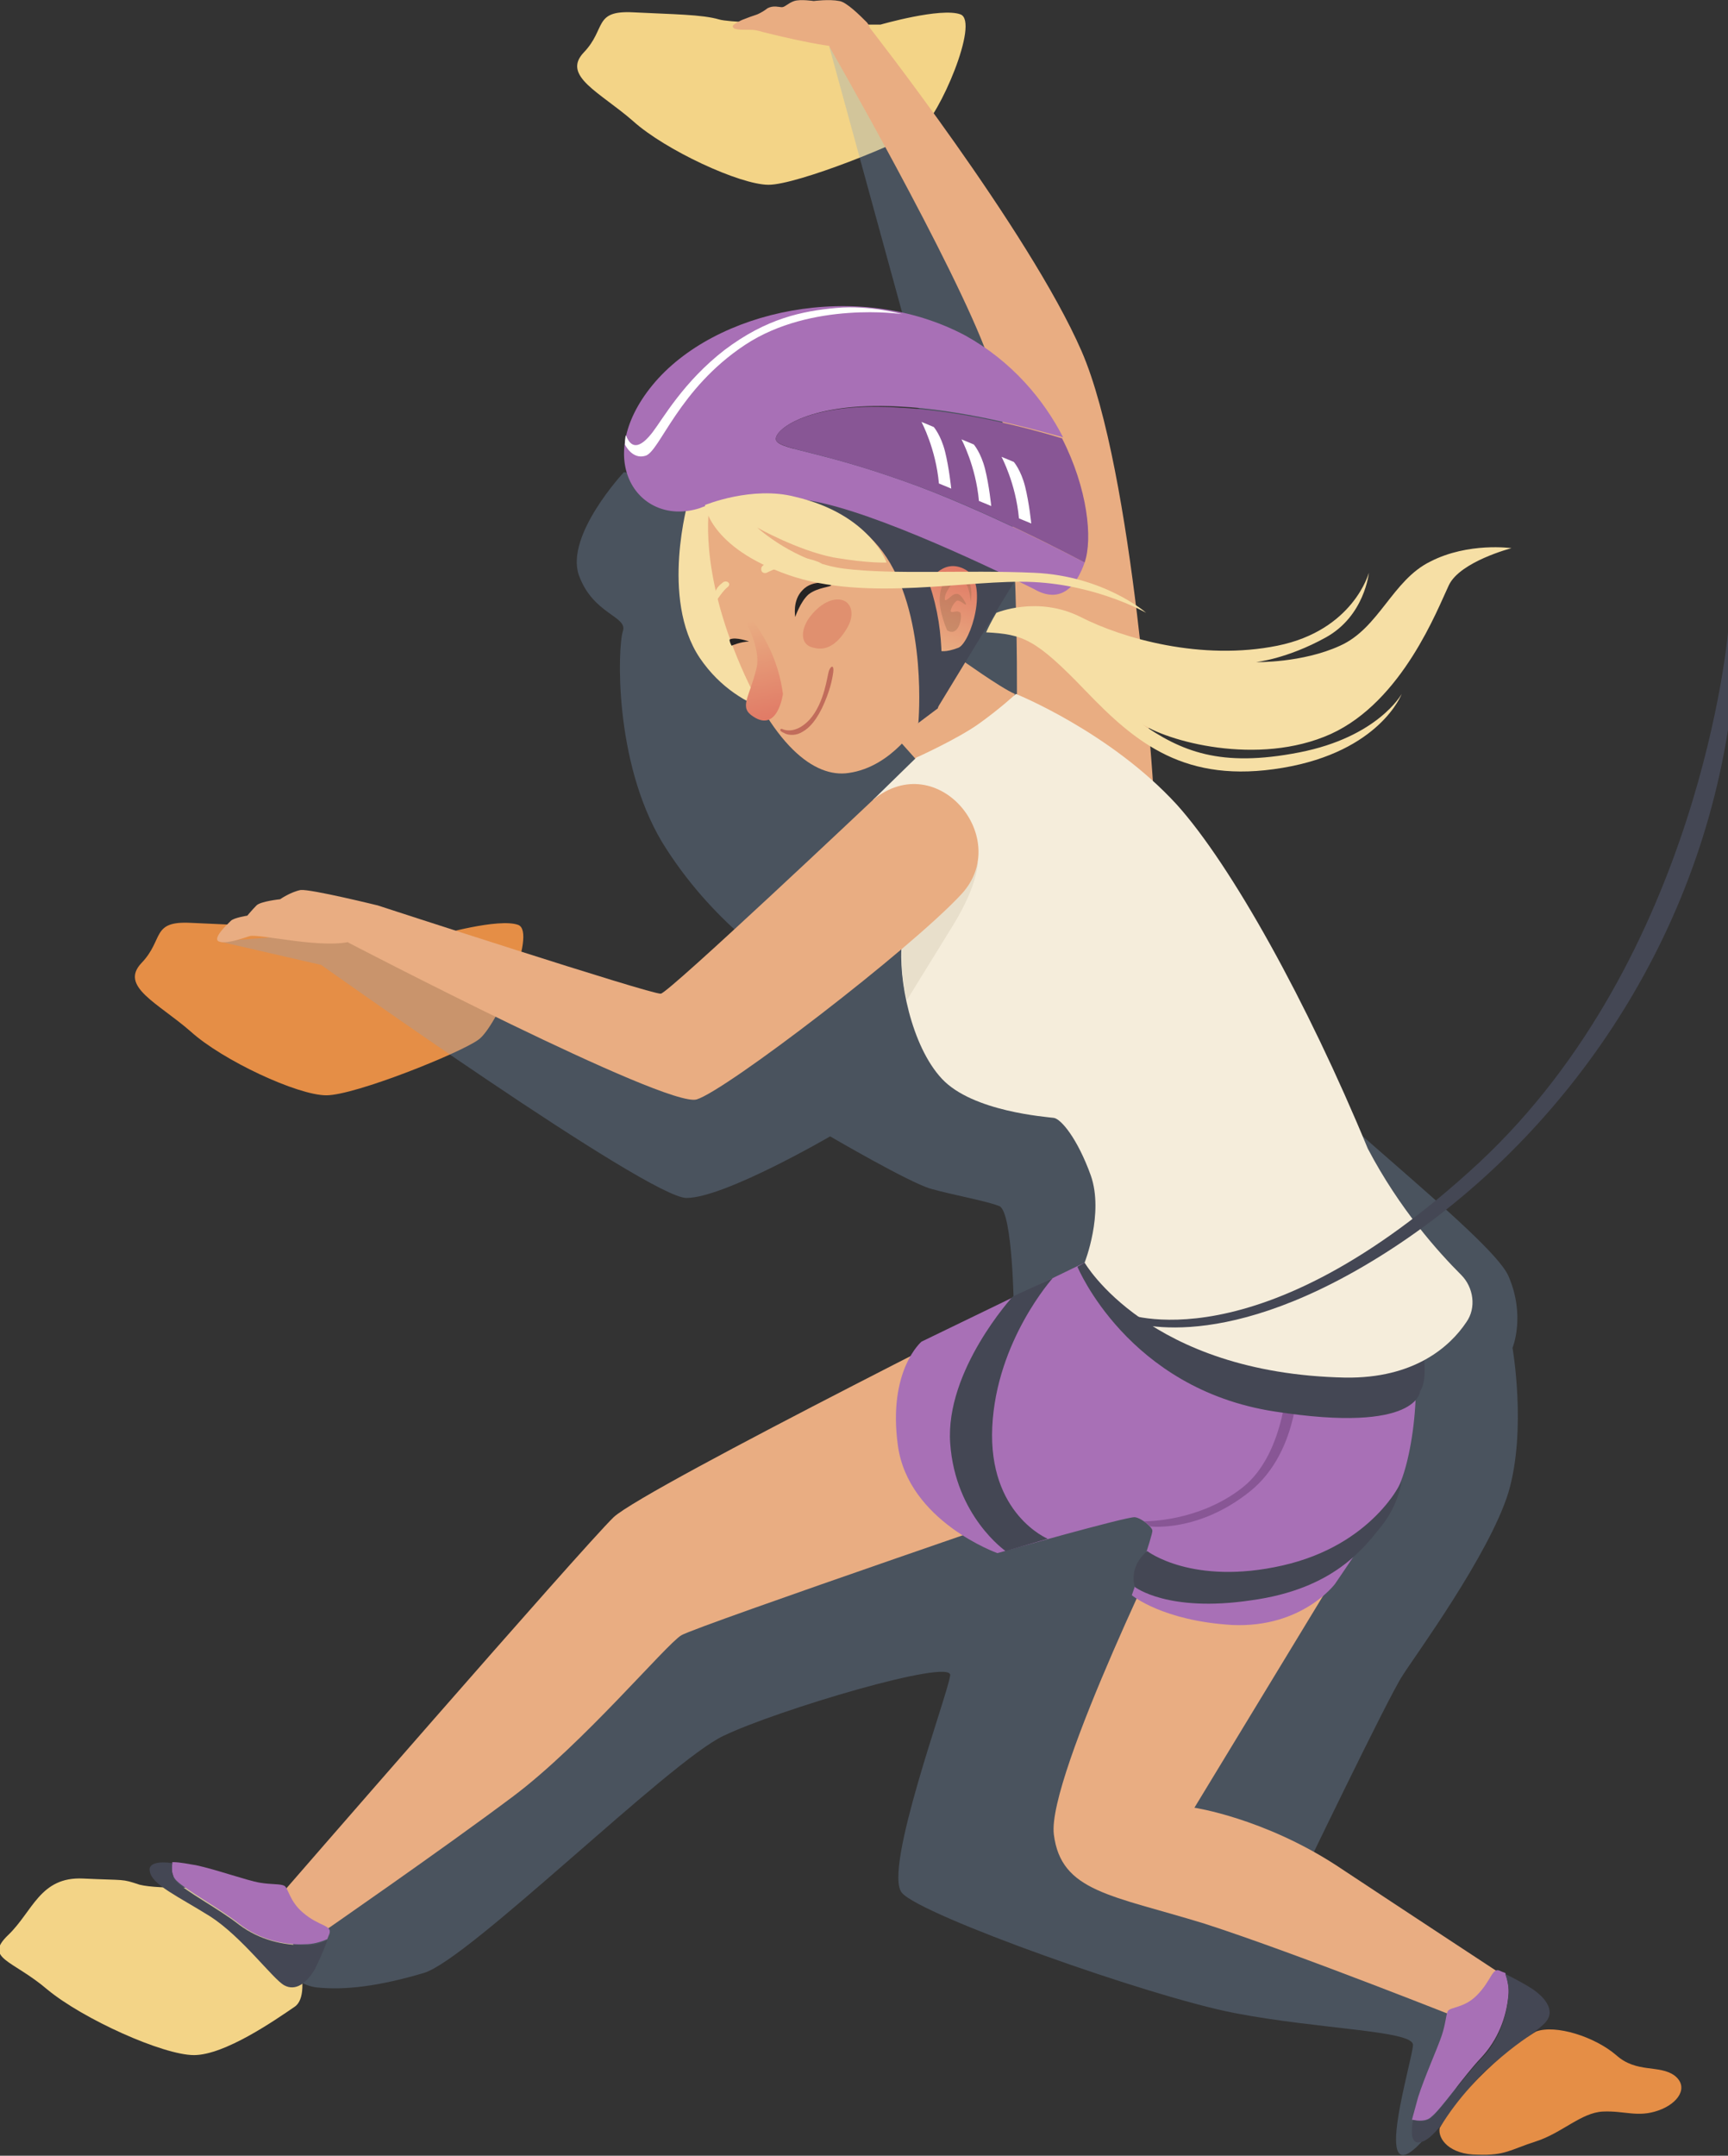 <?xml version="1.0" encoding="utf-8"?>
<!-- Generator: Adobe Illustrator 26.0.3, SVG Export Plug-In . SVG Version: 6.00 Build 0)  -->
<svg version="1.1" id="Elements" xmlns="http://www.w3.org/2000/svg" xmlns:xlink="http://www.w3.org/1999/xlink" x="0px" y="0px"
	 width="168.4px" height="210px" viewBox="0 0 168.4 210" style="enable-background:new 0 0 168.4 210;" xml:space="preserve">
<rect x="0" y="0" width="168.4" height="210" fill="#333333" stroke="none"/>
<style type="text/css">
	.st0{fill:#F3D487;}
	.st1{fill:#E58E46;}
	.st2{opacity:0.29;fill:#84A4C8;}
	.st3{fill:#E9AD82;}
	.st4{fill:#A870B6;}
	.st5{fill:#444754;}
	.st6{fill:#885695;}
	.st7{fill:#F6DFA5;}
	.st8{fill:url(#SVGID_1_);}
	.st9{fill:#252323;}
	.st10{fill:#E0906F;}
	.st11{fill:url(#SVGID_00000002352502019391562800000010326958439204410266_);}
	.st12{fill:#FFFFFF;}
	.st13{opacity:0.37;fill:#97694D;}
	.st14{fill:#C16C5B;}
	.st15{fill:#F5EDDB;}
	.st16{fill:#E8DFCB;}
</style>
<g>
	<path class="st0" d="M21,183.8c0,0,3.3,2,5.4,2.7c2,0.7,4.3,7.7,2.3,9c-1.9,1.3-6.8,4.7-9.8,4.7c-3,0-10.8-3.5-14.3-6.4
		c-3.4-2.9-6.2-3-3.8-5.3c2.4-2.3,3.1-5.7,7.3-5.5c4.2,0.2,3.7,0,5.5,0.6C15.6,184.1,21,183.8,21,183.8z"/>
	<path class="st0" d="M85.8,2.4c0,0,5.9-1.7,7.8-1c1.9,0.7-2.1,10-3.9,11.2c-1.8,1.3-12,5.4-14.8,5.4s-10.1-3.4-13.2-6.2
		c-3.2-2.8-7-4.4-4.8-6.7s0.9-4.1,4.8-3.9c3.9,0.2,6.7,0.2,8.4,0.7C71.8,2.4,85.8,2.4,85.8,2.4z"/>
	<path class="st1" d="M42.7,91.1c0,0,5.9-1.7,7.8-1c1.9,0.7-2.1,10-3.9,11.2c-1.8,1.3-12,5.4-14.8,5.4s-10.1-3.4-13.2-6.2
		c-3.2-2.8-7-4.4-4.8-6.7c2.2-2.3,0.9-4.1,4.8-3.9c3.9,0.2,6.7,0.2,8.4,0.7C28.7,91.1,42.7,91.1,42.7,91.1z"/>
	<g>
		<path class="st2" d="M80.8,4.5l9.6,35L67,47.1l-6.2-1.1c0,0-5.7,6.1-4.4,10c1.4,3.9,4.8,4,4.3,5.5c-0.5,1.5-0.9,12.6,3.8,20.5
			C69.4,90,76,94,76,94s-5.5,5.7-6.3,5.7c-0.8,0-35-9-35-9l-13.4,1l10,2.3c0,0,31.9,22.7,35.6,22.7c3.7,0,14-6,14-6s7.7,4.5,9.8,5.1
			c2.1,0.6,5.5,1.2,6.7,1.7c1.3,0.6,1.4,10,1.4,10l-41.9,28.9L27,187.5c0,0-8.6-5.2-10.3-4.7c-1.7,0.5,3,2.6,3,2.6s4.6,3.2,6,4
			c1.4,0.9,2.3,3.8,5.1,4.2c2.8,0.3,6.1-0.1,10.5-1.4c4.4-1.3,23.9-20.6,29.2-23.1c5.2-2.5,22.3-7.6,22.1-5.9
			c-0.2,1.8-6.6,19-4.7,21.2c1.9,2.2,24.1,10.1,32.4,11.7c8.3,1.6,17.4,1.7,17.4,3.1c0,1.4-4.2,14.8,0.8,9.5
			c7.6-10.3,5.6-14.3,5.6-14.3l-17.5-11c0,0,8.8-18.3,10.1-20.2c1.2-1.9,8.4-11.7,10.3-17.8c1.8-6.1,0.4-14.1,0.4-14.1
			s1.3-3.1-0.4-7c-1.7-3.9-20.6-18-25.2-24.4c-4.6-6.4-15.6-20.6-15.6-20.6l-8.5-49.5L80.8,4.5z"/>
		<g>
			<path class="st3" d="M104.2,124.3c0,0-41.3,20.6-44.4,23.5C56.7,150.8,27,185,27,185l4.2,3.4c0,0,12-8.3,18.8-13.4
				c6.8-5.1,14.9-14.8,16.4-15.7c1.5-0.9,40.7-14.3,40.7-14.3L104.2,124.3z"/>
			<path class="st3" d="M135.9,144l-19.5,32.1c0,0,6.7,1,13.8,5.6c7.1,4.7,16.7,11,16.7,11l-3.7,4.3c0,0-16.8-6.7-25.8-9.6
				c-9.1-2.8-14-3.1-14.7-8.7c-0.7-5.6,12.1-31.5,12.1-31.5L135.9,144z"/>
			<g>
				<path class="st4" d="M17.2,183.2c0.9,0.9,4.2,2.7,6.1,4.2c1.9,1.5,4.3,2.1,6.4,2c0.8,0,1.5-0.2,2.2-0.5c0.1-0.3,0.2-0.5,0.2-0.5
					c0.3-0.9-1-0.7-2.6-2.1c-1.3-1.1-1.4-2.4-1.8-2.6c-0.4-0.2-1.2-0.1-2.4-0.3c-1.2-0.2-4.3-1.3-6.2-1.7c-0.7-0.1-1.5-0.3-2.3-0.3
					C16.7,182,16.7,182.7,17.2,183.2z"/>
				<path class="st5" d="M14.6,182.3c0.2,1.3,2.7,2.4,5.9,4.4c3.1,2,6.1,6.1,7.2,6.7c1.1,0.6,2.2-0.2,3-1.6c0.5-1,1-2.2,1.2-2.8
					c-0.6,0.3-1.3,0.5-2.2,0.5c-2.1,0-4.4-0.5-6.4-2c-1.9-1.5-5.3-3.3-6.1-4.2c-0.5-0.5-0.5-1.2-0.4-1.8
					C15.5,181.3,14.4,181.5,14.6,182.3z"/>
			</g>
			<g>
				<path class="st4" d="M139.5,206.2c1-0.8,3.1-3.9,4.8-5.7c1.7-1.8,2.5-4,2.7-6.1c0.1-0.8-0.1-1.6-0.3-2.2
					c-0.3-0.1-0.5-0.2-0.5-0.2c-0.8-0.4-0.8,0.9-2.3,2.4c-1.2,1.2-2.5,1.1-2.8,1.5c-0.2,0.4-0.2,1.2-0.6,2.4c-0.4,1.2-1.7,4.1-2.3,6
					c-0.2,0.7-0.4,1.5-0.6,2.2C138.2,206.6,139,206.7,139.5,206.2z"/>
				<path class="st5" d="M138.3,208.7c1.3-0.1,2.7-2.5,5-5.4c2.3-2.9,6.7-5.4,7.4-6.4c0.8-1,0-2.2-1.3-3.1c-0.9-0.6-2.1-1.2-2.7-1.5
					c0.2,0.6,0.4,1.4,0.3,2.2c-0.2,2.1-1,4.4-2.7,6.1c-1.7,1.8-3.9,4.9-4.8,5.7c-0.5,0.4-1.3,0.4-1.8,0.2
					C137.5,207.7,137.5,208.8,138.3,208.7z"/>
			</g>
			<path class="st4" d="M105.7,123l-15.9,7.7c0,0-3.3,2.8-2.3,10.1c1,7.4,9.7,10.5,9.7,10.5s12.7-3.6,13.4-3.5
				c0.7,0.1,1.7,1,1.7,1.3c0.1,0.3-2,6.3-2,6.3s3,2.5,9.8,2.9c6.8,0.3,10-4,10-4s4.8-7,6.1-9.3c1.3-2.3,3-11.4,0.5-18.1
				C134.2,120.2,105.7,123,105.7,123z"/>
			<path class="st6" d="M125.5,133.8c0,0-0.1,7.7-4.4,11.1c-4.3,3.4-9.6,3.3-9.6,3.3l0.6,0.5c0,0,4.7,0.6,9.7-3.4
				c5-4,4.7-11.5,4.7-11.5L125.5,133.8z"/>
			<path class="st5" d="M105,123.4c0,0,4.9,11.9,19.2,14.1c14.1,2.2,14.2-2,14.2-2s0.6-0.6,0.4-3c-6.9,1.4-33.1-9.5-33.1-9.5
				L105,123.4z"/>
			<path class="st3" d="M86.7,71.1l3.3,3.7c0,0,8.5-5.5,8.9-7.2c-1.4-0.6-5.3-3.4-5.3-3.4L86.7,71.1z"/>
			<path class="st3" d="M99.1,68.5c0,0,0.3-24.9-2.8-33.7C93.1,25.9,80.8,4.5,80.8,4.5l3.8-2c0,0,15.7,20,20.8,31.7
				c5.1,11.7,7,42.6,7,42.6L99.1,68.5z"/>
			<path class="st7" d="M67.1,48.7c0,0-2.8,9.6,1.1,15.4c4,5.9,10.6,5.9,10.6,5.9l-4.9-25.7L67.1,48.7z"/>
			<g>
				<g>
					<path class="st5" d="M91.4,68.9l8.4-13.8c0,0-11.2-4.6-11.4-4.6c-0.1,0-1.1,0.8-1.1,0.8L91.4,68.9z"/>
					
						<linearGradient id="SVGID_1_" gradientUnits="userSpaceOnUse" x1="-157.01" y1="-213.798" x2="-148.642" y2="-213.798" gradientTransform="matrix(0.327 -0.945 0.945 0.327 344.444 -15.297)">
						<stop  offset="0" style="stop-color:#E9AD82"/>
						<stop  offset="1" style="stop-color:#E07764"/>
					</linearGradient>
					<path class="st8" d="M90.4,56.9c0,0,1.4-2.7,3.7-1.4c2.3,1.3,0.5,7.1-0.7,7.6c-1.3,0.5-1.8,0.3-1.8,0.3S91.2,59.4,90.4,56.9z"
						/>
					<path class="st5" d="M89.4,70.5l2-1.5c0,0,0.9-4.5-0.1-9.4c-1-4.9-3.3-8-3.6-8.2c-0.2-0.2-5.4-3.1-12.6-3.4
						C84.3,54.2,89.4,70.5,89.4,70.5z"/>
					<path class="st3" d="M69.2,48.8c0,0-1.2,5.4,2.3,14.4c3.7,9.5,7.9,12.6,11.2,12.1c4.3-0.6,6.8-4.9,6.8-4.9s0.9-10-3.1-16.1
						S73.9,47.6,69.2,48.8z"/>
					<path class="st9" d="M77.5,60.1c0,0-0.3-1.6,0.7-2.6c1-1.1,2.8-0.7,2.8-0.5c0,0.2-1.3,0.2-2.2,0.9C78,58.6,77.5,60.1,77.5,60.1
						z"/>
					<path class="st10" d="M79,60c0,0,1.1-1.5,2.5-1.6c1.4-0.1,1.9,1.3,1.1,2.7c-0.8,1.4-1.9,2.4-3.3,2C77.8,62.8,78.1,61.1,79,60z"
						/>
					<path class="st9" d="M73,62.5c0,0-1.3-0.5-1.9-0.2c0,0.3,0.2,0.6,0.2,0.6S72.2,62.5,73,62.5z"/>
					
						<linearGradient id="SVGID_00000083772931801040725730000000103071592292838566_" gradientUnits="userSpaceOnUse" x1="-154.469" y1="-234.998" x2="-163.897" y2="-230.641" gradientTransform="matrix(0.225 -0.974 0.974 0.225 336.635 -37.1)">
						<stop  offset="0" style="stop-color:#E9AD82"/>
						<stop  offset="1" style="stop-color:#E07764"/>
					</linearGradient>
					<path style="fill:url(#SVGID_00000083772931801040725730000000103071592292838566_);" d="M76.3,67.6c0,0-0.5,3.8-2.9,2.2
						C72,68.9,73,68,73.7,65.2c0.7-2.5-2.2-6.7-2.2-6.7S75.5,61.6,76.3,67.6z"/>
					<g>
						<path class="st4" d="M63.6,37.5c-6,7.3-1.3,13.9,4.6,12c0,0,4.8-2.1,11.9-0.5c7.1,1.6,19.5,7.8,20.7,8.4
							c1.2,0.7,3.5,1.4,4.9-2.6c0,0-10-5.3-17.8-8C80,44,76.3,43.8,75.7,43c-0.7-0.8,2.7-3.9,11.9-3.4c6.1,0.3,12.4,2,16,3
							c-1.9-3.7-5-7.4-9.5-9.9C83.6,27.1,69.6,30.2,63.6,37.5z"/>
						<path class="st6" d="M75.7,43c0.7,0.8,4.3,1,12.2,3.8c7.9,2.7,17.8,8,17.8,8c0.8-2.3,0.3-7.2-2.2-12.1c-3.6-1.1-9.9-2.7-16-3
							C78.4,39.1,75,42.2,75.7,43z"/>
					</g>
					<path class="st12" d="M89.8,41.1c0,0,1.4,2.6,1.7,6c1,0.4,1.2,0.5,1.2,0.5s-0.2-2-0.6-3.6c-0.4-1.6-1.1-2.4-1.1-2.4L89.8,41.1z
						"/>
					<path class="st12" d="M93.7,42.8c0,0,1.4,2.6,1.7,6c1,0.4,1.2,0.5,1.2,0.5s-0.2-2-0.6-3.6c-0.4-1.6-1.1-2.4-1.1-2.4L93.7,42.8z
						"/>
					<path class="st12" d="M97.6,44.5c0,0,1.4,2.6,1.7,6c1,0.4,1.2,0.5,1.2,0.5s-0.2-2-0.6-3.6c-0.4-1.6-1.1-2.4-1.1-2.4L97.6,44.5z
						"/>
					<path class="st12" d="M60.9,43.3c0,0,0.7,1.5,2,1.1c1.4-0.4,3.2-6.5,9.7-10.8c6.5-4.3,15.3-3,15.3-3s-3.1-0.9-6.4-0.6
						c-3.3,0.3-6.8,1-10.9,4.1c-4,3.1-6,6.7-7,8c-1,1.3-2,1.9-2.6,0.3C60.9,42.6,60.9,43.3,60.9,43.3z"/>
					<path class="st13" d="M92.3,61.4c0,0-0.9-2-0.7-3.4c0.1-1.4,1.1-2.3,2.2-1.9c1.2,0.4,0.8,2.5,0.8,2.5s-0.1-1.7-0.8-2.1
						c-0.6-0.4-1.6,1-1.7,1.6c-0.1,0.6,0.1,0.4,0.7-0.1c0.6-0.4,0.9,0.1,1.1,0.4c0.2,0.3,0.3,0.5,0.2,0.5c-0.1,0-0.5-0.4-0.8-0.4
						c-0.3,0.1-0.8,1-0.6,1.1c0.2,0.1,0.6-0.2,0.9,0.1C93.8,60.2,93.4,62.1,92.3,61.4z"/>
				</g>
				<path class="st14" d="M76.2,71c0,0,1.2,0.7,2.7-0.9c1.5-1.7,1.7-4.3,1.9-4.8c0.2-0.5,0.5-0.5,0.4,0.2c-0.1,0.7-0.3,1.8-1.1,3.5
					c-0.8,1.6-1.5,2.1-2.1,2.4s-1.3,0.2-1.6,0C75.9,71.2,76,71,76.2,71z"/>
			</g>
			<path class="st7" d="M74.7,55.8c0,0,1.8-0.9,3-1c1.2-0.1,2.4,0.1,2.4,0.1s-1.3-0.7-2.9-0.6c-1.5,0.1-2.9,0.6-3,1
				C74.1,55.7,74.4,55.9,74.7,55.8z"/>
			<path class="st7" d="M69.7,57.7c0.1-0.4,0.4-0.7,0.8-1c0.4-0.2,0.8,0.2,0.4,0.5c-0.4,0.3-1,1.2-1,1.2L69.7,57.7z"/>
			<path class="st7" d="M68.7,49.2c0,0,0.4,4.1,8.1,6.8c7.7,2.7,17.6,0.4,23.9,0.7c6.3,0.3,11,3,11,3s-4.1-3.6-10.9-3.9
				c-6.8-0.3-13.7,0.2-18.5-0.4c-4.8-0.6-8.5-4-8.5-4s3.9,2.2,7.4,2.9c3.5,0.6,5.2,0.5,5.2,0.5s-1.6-4.7-8.9-6.4
				C73.3,47.3,68.7,49.2,68.7,49.2z"/>
			<path class="st15" d="M133.3,111.9C133.3,111.9,133.3,111.9,133.3,111.9c-5.9-14.3-13.3-27.6-18.6-33.5
				C108.2,71.3,99,67.6,99,67.6s-1.5,1.4-3.6,2.9c-2.1,1.5-6.1,3.3-6.1,3.3l-4.2,4.1c0,0,3.2,10.4,2.8,13.9
				c-0.4,3.5,0.9,10.1,3.9,13.3c3,3.2,10.2,3.7,10.9,3.8c0.7,0.1,2.3,2,3.6,5.6c1.3,3.7-0.6,8.5-0.6,8.5s6.2,10.8,25.4,11.2
				c6.7,0.1,10.2-3,11.8-5.4c1-1.4,0.7-3.4-0.5-4.6C140.2,122,136.4,117.8,133.3,111.9z"/>
			<path class="st3" d="M36.8,88.2c0,0-6.5-1.6-7.5-1.5c-1,0.2-2,0.9-2,0.9s-1.9,0.2-2.3,0.6c-0.4,0.4-0.9,1-0.9,1s-1.3,0.2-1.6,0.5
				c-0.3,0.3-0.3,0.3-0.3,0.3s-1.5,1.4-0.9,1.7c0.6,0.3,2.1-0.2,3-0.5s7.5,1.4,10.3,0.4C37.5,90.6,36.8,88.2,36.8,88.2z"/>
			<path class="st16" d="M95.3,84c0,0,0,2.2-2.4,6.1c-2.4,3.9-4.5,7.3-4.5,7.3s-0.8-2.1-0.4-6.7C88.3,86.1,95.3,84,95.3,84z"/>
			<path class="st3" d="M85.1,77.9c0,0-19.9,18.8-20.7,18.9c-0.9,0.1-27.6-8.6-27.6-8.6l-2.9,3.6c0,0,31.1,16.2,34,15.3
				c2.9-0.9,20.8-14.6,25.8-20C98.7,81.7,91.4,72.8,85.1,77.9z"/>
			<path class="st7" d="M97.1,59.7c0,0,4-1.7,8.2,0.4c4.1,2.1,11.8,4.3,19.2,2.8c7.4-1.5,8.9-7.1,8.9-7.1s-0.4,4.2-4.2,6.3
				c-3.8,2.1-6.8,2.4-6.8,2.4s4.5,0.1,8.2-1.6c3.8-1.7,5.1-6.4,8.8-8.2c3.7-1.9,7.9-1.3,7.9-1.3s-5,1.3-6.1,3.6
				c-1.1,2.3-4.5,11.3-11.5,14.5c-7.1,3.2-16.1,0.7-18.6-1.1c4,2.8,7.8,4.4,15.5,2.9c7.7-1.5,10-5.7,10-5.7s-2.1,5.6-11.6,7.2
				c-9.5,1.6-14.3-2.4-19.2-7.5c-4.9-5.1-6.1-5.5-9.7-5.7C96.6,60.5,97.1,59.7,97.1,59.7z"/>
			<path class="st3" d="M84.6,3.4c0.3-0.4,0.2-0.8-0.1-1.2c-0.7-0.7-2-2-2.7-2.1c-1-0.2-2.5,0-2.5,0S78-0.1,77.4,0.1
				c-0.6,0.2-0.9,0.6-1.2,0.6s-0.8-0.2-1.4,0.1c-0.5,0.4-1,0.6-1,0.6s-1.5,0.5-1.8,0.7c-0.3,0.2-0.9,0.4-0.4,0.7
				C72.3,3,73.2,2.8,73.9,3c0.7,0.2,6.3,1.6,8.4,1.6C83.5,4.6,84.2,3.9,84.6,3.4z"/>
			<path class="st5" d="M102.6,124.5c0,0-5.5,6.1-5.9,14.5c-0.4,8.5,5.4,10.9,5.4,10.9l-4.1,1.2c0,0-4.9-3.4-5.4-10.5
				c-0.5-7.1,6.1-14.3,6.1-14.3L102.6,124.5z"/>
			<path class="st5" d="M111.8,151.1c0,0,4.4,3.4,13.2,1.4s11.6-8.2,11.6-8.2s-0.3,2.3-2,4.4c-1.7,2.1-4.6,6.1-12.7,7.2
				c-8.1,1.2-11.3-1.3-11.3-1.3S109.9,152.7,111.8,151.1z"/>
		</g>
	</g>
	<path class="st5" d="M168.4,61.6c0,0-2.7,31.6-24.3,51.7c-21.6,20-34.6,14.6-34.6,14.6l0.2,0.7c0,0,8.6,3.8,24.6-6.1
		c16-9.9,30.4-28.1,34.1-51.4C168.4,68.1,168.4,61.6,168.4,61.6z"/>
	<path class="st1" d="M149.7,197.9c0,0-5.8,3.4-9.4,9.4c-0.2,1.1,1,2.6,3.7,2.6c2.7,0.1,3.2-0.5,5.7-1.3c2.5-0.8,4.4-2.8,6.5-2.9
		c2.1-0.1,3.4,0.6,5.4-0.1c2-0.7,3-2.3,1.6-3.4c-1.5-1.1-3.7-0.2-5.7-2C155.4,198.4,151.6,197.2,149.7,197.9z"/>
</g>
</svg>
